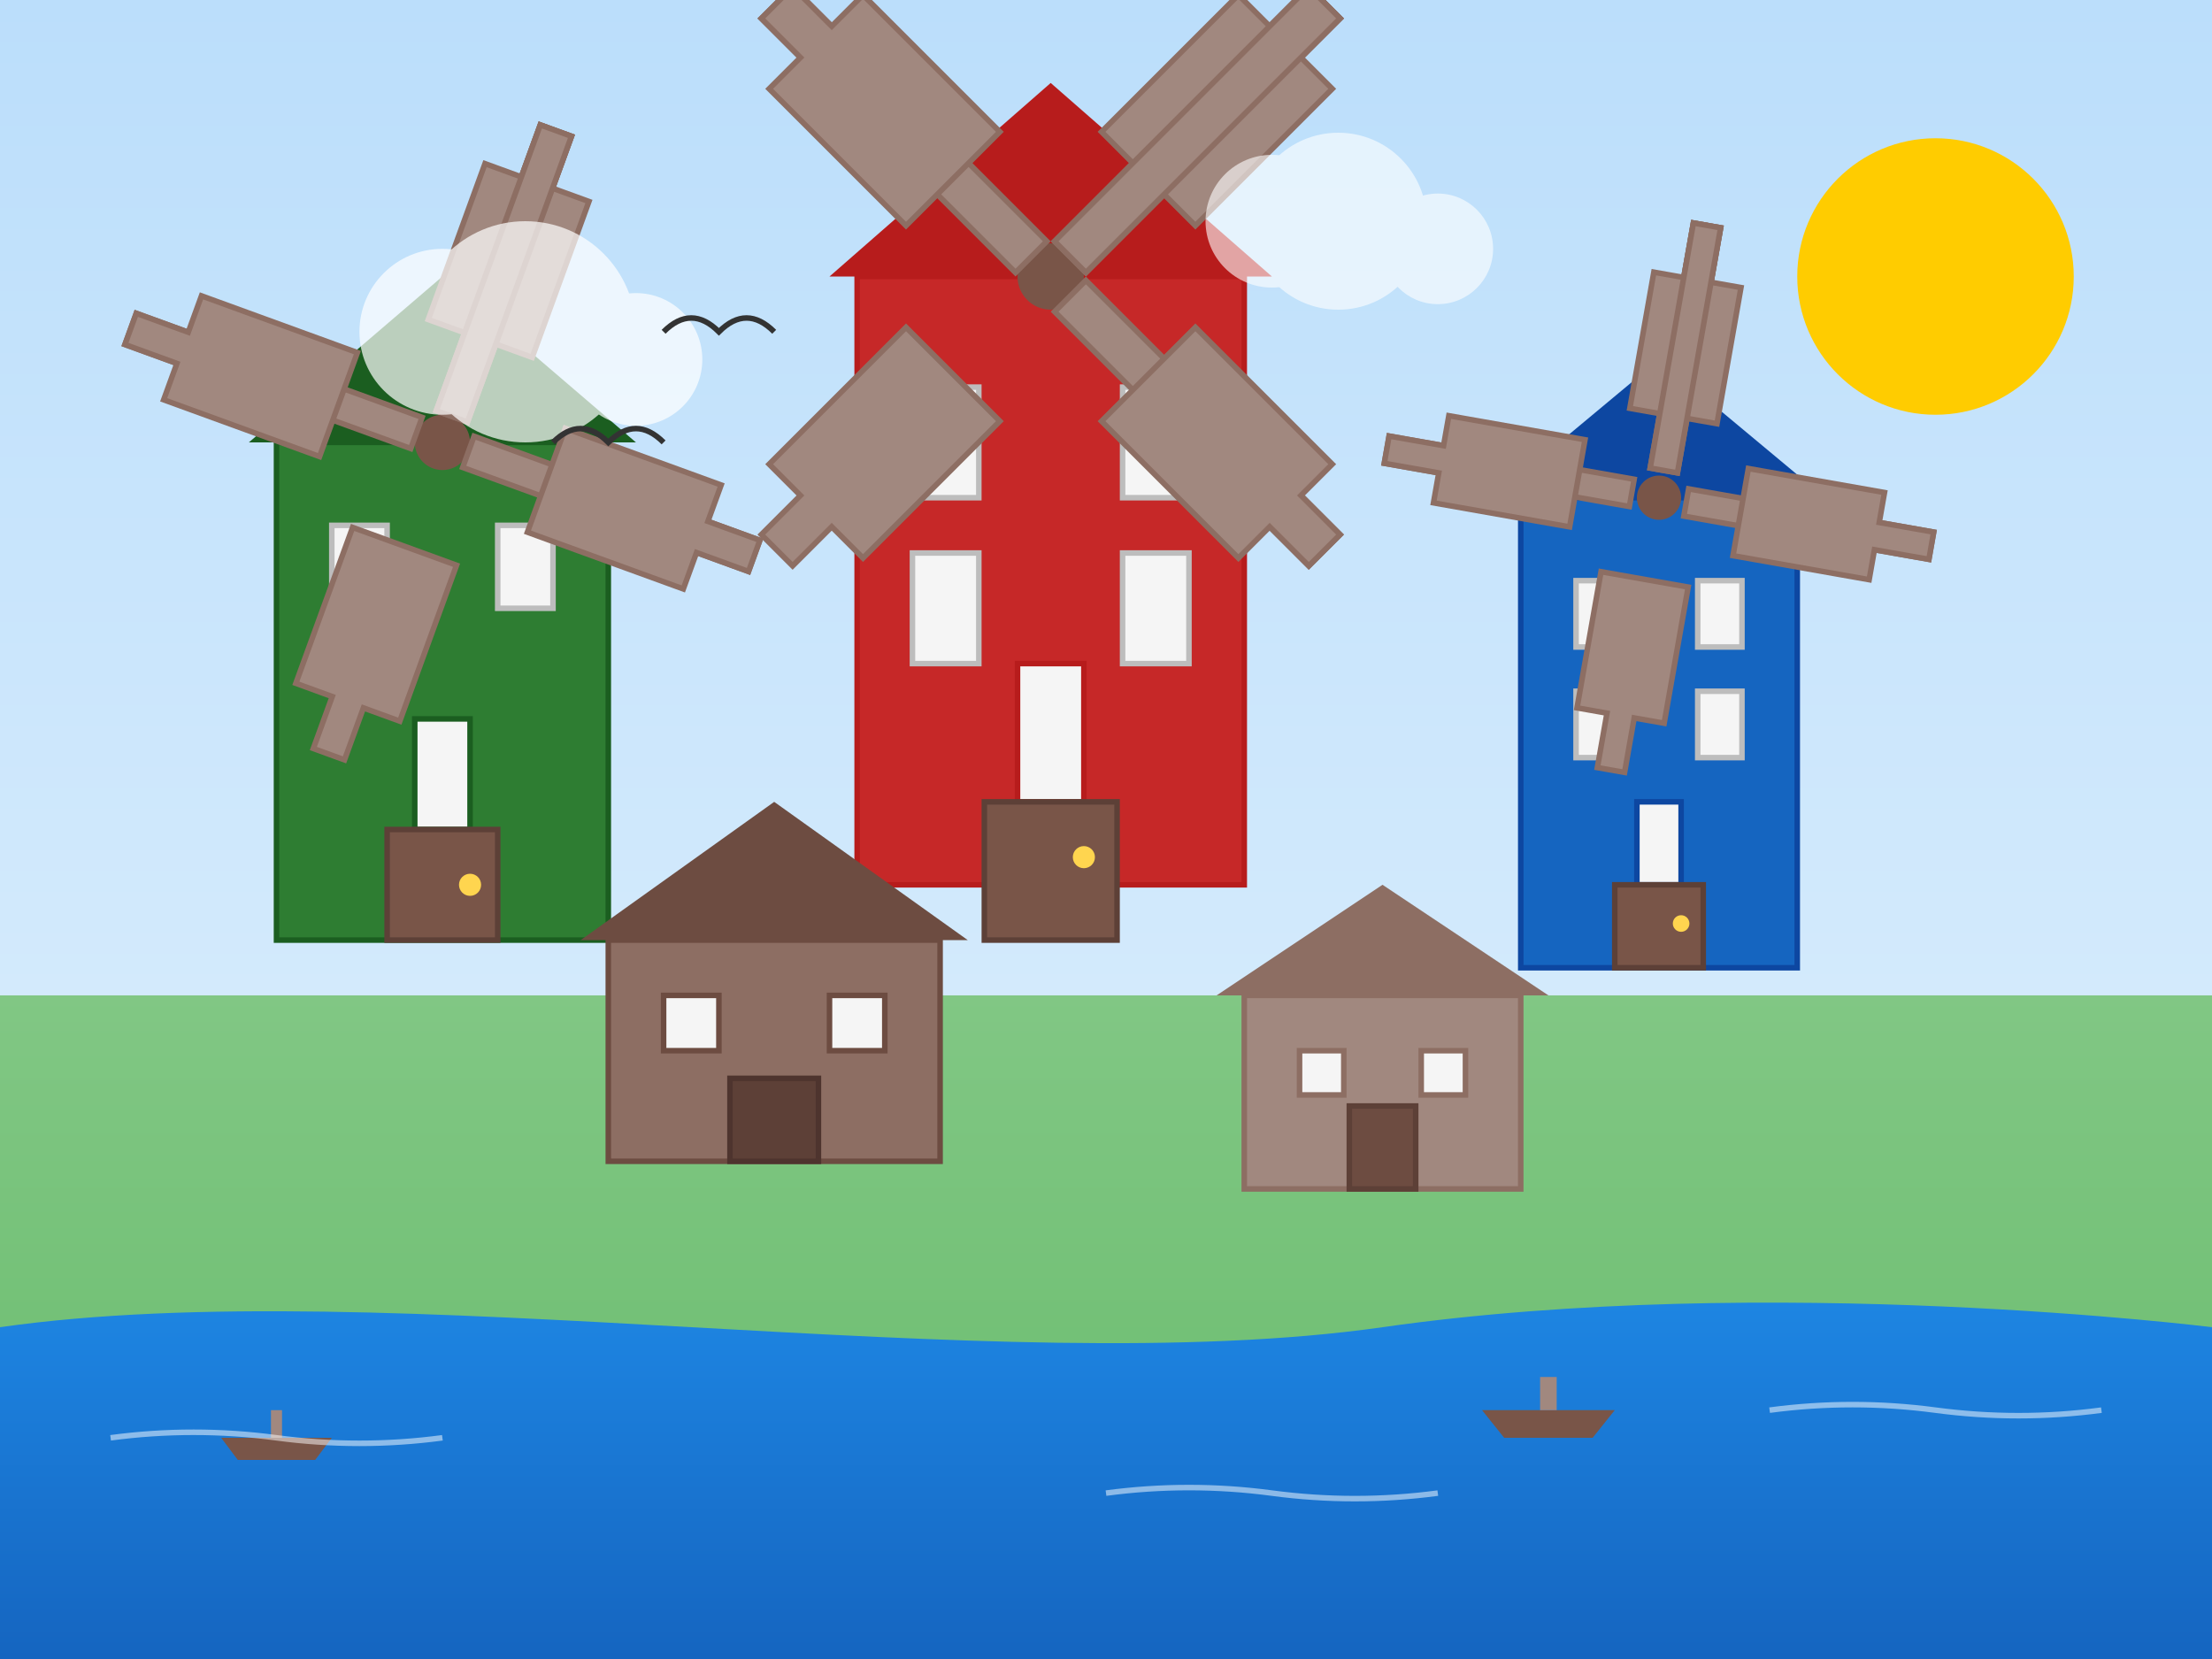 <svg xmlns="http://www.w3.org/2000/svg" width="400" height="300" viewBox="0 0 400 300">
  <rect x="0" y="0" width="400" height="300" fill="#808080" stroke="none"/>
  <defs>
    <linearGradient id="sky-gradient" x1="0%" y1="0%" x2="0%" y2="100%">
      <stop offset="0%" stop-color="#bbdefb"/>
      <stop offset="100%" stop-color="#e3f2fd"/>
    </linearGradient>
    <linearGradient id="water-gradient" x1="0%" y1="0%" x2="0%" y2="100%">
      <stop offset="0%" stop-color="#1e88e5"/>
      <stop offset="100%" stop-color="#1565c0"/>
    </linearGradient>
    <linearGradient id="green-gradient" x1="0%" y1="0%" x2="0%" y2="100%">
      <stop offset="0%" stop-color="#81c784"/>
      <stop offset="100%" stop-color="#66bb6a"/>
    </linearGradient>
  </defs>
  
  <!-- Sky and grass background -->
  <rect width="400" height="300" fill="url(#sky-gradient)"/>
  <rect x="0" y="180" width="400" height="120" fill="url(#green-gradient)"/>
  
  <!-- Water/canal -->
  <path d="M0,240 C70,230 180,250 250,240 C320,230 400,240 400,240 L400,300 L0,300 Z" fill="url(#water-gradient)"/>
  
  <!-- Windmill 1 - green -->
  <g transform="translate(80, 170)">
    <!-- Windmill base -->
    <rect x="-30" y="-90" width="60" height="90" fill="#2e7d32" stroke="#1b5e20" stroke-width="1"/>
    
    <!-- Roof -->
    <polygon points="-35,-90 35,-90 0,-120" fill="#1b5e20"/>
    
    <!-- Windows -->
    <rect x="-20" y="-75" width="10" height="15" fill="#f5f5f5" stroke="#bdbdbd" stroke-width="1"/>
    <rect x="10" y="-75" width="10" height="15" fill="#f5f5f5" stroke="#bdbdbd" stroke-width="1"/>
    <rect x="-5" y="-40" width="10" height="20" fill="#f5f5f5" stroke="#1b5e20" stroke-width="1"/>
    
    <!-- Door -->
    <rect x="-10" y="-20" width="20" height="20" fill="#795548" stroke="#5d4037" stroke-width="1"/>
    <circle cx="5" cy="-10" r="2" fill="#ffd54f"/>
    
    <!-- Windmill blades on shaft -->
    <g transform="translate(0, -90)">
      <circle cx="0" cy="0" r="5" fill="#795548"/>
      
      <!-- Blades -->
      <g transform="rotate(20)">
        <!-- Blade 1 -->
        <rect x="-3" y="-60" width="6" height="55" fill="#a1887f" stroke="#8d6e63" stroke-width="1"/>
        <path d="M-10,-50 L-3,-50 L-3,-60 L3,-60 L3,-50 L10,-50 L10,-20 L-10,-20 Z" fill="#a1887f" stroke="#8d6e63" stroke-width="1"/>
        
        <!-- Blade 2 -->
        <rect x="-3" y="5" width="6" height="55" fill="#a1887f" stroke="#8d6e63" stroke-width="1" transform="rotate(180)"/>
        <path d="M-10,-50 L-3,-50 L-3,-60 L3,-60 L3,-50 L10,-50 L10,-20 L-10,-20 Z" fill="#a1887f" stroke="#8d6e63" stroke-width="1" transform="rotate(180)"/>
        
        <!-- Blade 3 -->
        <rect x="-3" y="-60" width="6" height="55" fill="#a1887f" stroke="#8d6e63" stroke-width="1" transform="rotate(90)"/>
        <path d="M-10,-50 L-3,-50 L-3,-60 L3,-60 L3,-50 L10,-50 L10,-20 L-10,-20 Z" fill="#a1887f" stroke="#8d6e63" stroke-width="1" transform="rotate(90)"/>
        
        <!-- Blade 4 -->
        <rect x="-3" y="-60" width="6" height="55" fill="#a1887f" stroke="#8d6e63" stroke-width="1" transform="rotate(270)"/>
        <path d="M-10,-50 L-3,-50 L-3,-60 L3,-60 L3,-50 L10,-50 L10,-20 L-10,-20 Z" fill="#a1887f" stroke="#8d6e63" stroke-width="1" transform="rotate(270)"/>
      </g>
    </g>
  </g>
  
  <!-- Windmill 2 - red -->
  <g transform="translate(190, 160)">
    <!-- Windmill base -->
    <rect x="-35" y="-110" width="70" height="110" fill="#c62828" stroke="#b71c1c" stroke-width="1"/>
    
    <!-- Roof -->
    <polygon points="-40,-110 40,-110 0,-145" fill="#b71c1c"/>
    
    <!-- Windows -->
    <rect x="-25" y="-90" width="12" height="20" fill="#f5f5f5" stroke="#bdbdbd" stroke-width="1"/>
    <rect x="13" y="-90" width="12" height="20" fill="#f5f5f5" stroke="#bdbdbd" stroke-width="1"/>
    <rect x="-25" y="-60" width="12" height="20" fill="#f5f5f5" stroke="#bdbdbd" stroke-width="1"/>
    <rect x="13" y="-60" width="12" height="20" fill="#f5f5f5" stroke="#bdbdbd" stroke-width="1"/>
    <rect x="-6" y="-40" width="12" height="25" fill="#f5f5f5" stroke="#b71c1c" stroke-width="1"/>
    
    <!-- Door -->
    <rect x="-12" y="-15" width="24" height="25" fill="#795548" stroke="#5d4037" stroke-width="1"/>
    <circle cx="6" cy="-5" r="2" fill="#ffd54f"/>
    
    <!-- Windmill blades on shaft -->
    <g transform="translate(0, -110)">
      <circle cx="0" cy="0" r="6" fill="#795548"/>
      
      <!-- Blades -->
      <g transform="rotate(45)">
        <!-- Blade 1 -->
        <rect x="-4" y="-70" width="8" height="65" fill="#a1887f" stroke="#8d6e63" stroke-width="1"/>
        <path d="M-12,-60 L-4,-60 L-4,-70 L4,-70 L4,-60 L12,-60 L12,-25 L-12,-25 Z" fill="#a1887f" stroke="#8d6e63" stroke-width="1"/>
        
        <!-- Blade 2 -->
        <rect x="-4" y="5" width="8" height="65" fill="#a1887f" stroke="#8d6e63" stroke-width="1" transform="rotate(180)"/>
        <path d="M-12,-60 L-4,-60 L-4,-70 L4,-70 L4,-60 L12,-60 L12,-25 L-12,-25 Z" fill="#a1887f" stroke="#8d6e63" stroke-width="1" transform="rotate(180)"/>
        
        <!-- Blade 3 -->
        <rect x="-4" y="-70" width="8" height="65" fill="#a1887f" stroke="#8d6e63" stroke-width="1" transform="rotate(90)"/>
        <path d="M-12,-60 L-4,-60 L-4,-70 L4,-70 L4,-60 L12,-60 L12,-25 L-12,-25 Z" fill="#a1887f" stroke="#8d6e63" stroke-width="1" transform="rotate(90)"/>
        
        <!-- Blade 4 -->
        <rect x="-4" y="-70" width="8" height="65" fill="#a1887f" stroke="#8d6e63" stroke-width="1" transform="rotate(270)"/>
        <path d="M-12,-60 L-4,-60 L-4,-70 L4,-70 L4,-60 L12,-60 L12,-25 L-12,-25 Z" fill="#a1887f" stroke="#8d6e63" stroke-width="1" transform="rotate(270)"/>
      </g>
    </g>
  </g>
  
  <!-- Windmill 3 - blue -->
  <g transform="translate(300, 175)">
    <!-- Windmill base -->
    <rect x="-25" y="-85" width="50" height="85" fill="#1565c0" stroke="#0d47a1" stroke-width="1"/>
    
    <!-- Roof -->
    <polygon points="-30,-85 30,-85 0,-110" fill="#0d47a1"/>
    
    <!-- Windows -->
    <rect x="-15" y="-70" width="8" height="12" fill="#f5f5f5" stroke="#bdbdbd" stroke-width="1"/>
    <rect x="7" y="-70" width="8" height="12" fill="#f5f5f5" stroke="#bdbdbd" stroke-width="1"/>
    <rect x="-15" y="-50" width="8" height="12" fill="#f5f5f5" stroke="#bdbdbd" stroke-width="1"/>
    <rect x="7" y="-50" width="8" height="12" fill="#f5f5f5" stroke="#bdbdbd" stroke-width="1"/>
    <rect x="-4" y="-30" width="8" height="15" fill="#f5f5f5" stroke="#0d47a1" stroke-width="1"/>
    
    <!-- Door -->
    <rect x="-8" y="-15" width="16" height="15" fill="#795548" stroke="#5d4037" stroke-width="1"/>
    <circle cx="4" cy="-8" r="1.5" fill="#ffd54f"/>
    
    <!-- Windmill blades on shaft -->
    <g transform="translate(0, -85)">
      <circle cx="0" cy="0" r="4" fill="#795548"/>
      
      <!-- Blades -->
      <g transform="rotate(10)">
        <!-- Blade 1 -->
        <rect x="-2.5" y="-50" width="5" height="45" fill="#a1887f" stroke="#8d6e63" stroke-width="1"/>
        <path d="M-8,-40 L-2.5,-40 L-2.5,-50 L2.5,-50 L2.5,-40 L8,-40 L8,-15 L-8,-15 Z" fill="#a1887f" stroke="#8d6e63" stroke-width="1"/>
        
        <!-- Blade 2 -->
        <rect x="-2.5" y="5" width="5" height="45" fill="#a1887f" stroke="#8d6e63" stroke-width="1" transform="rotate(180)"/>
        <path d="M-8,-40 L-2.5,-40 L-2.5,-50 L2.5,-50 L2.5,-40 L8,-40 L8,-15 L-8,-15 Z" fill="#a1887f" stroke="#8d6e63" stroke-width="1" transform="rotate(180)"/>
        
        <!-- Blade 3 -->
        <rect x="-2.5" y="-50" width="5" height="45" fill="#a1887f" stroke="#8d6e63" stroke-width="1" transform="rotate(90)"/>
        <path d="M-8,-40 L-2.5,-40 L-2.5,-50 L2.5,-50 L2.5,-40 L8,-40 L8,-15 L-8,-15 Z" fill="#a1887f" stroke="#8d6e63" stroke-width="1" transform="rotate(90)"/>
        
        <!-- Blade 4 -->
        <rect x="-2.5" y="-50" width="5" height="45" fill="#a1887f" stroke="#8d6e63" stroke-width="1" transform="rotate(270)"/>
        <path d="M-8,-40 L-2.5,-40 L-2.5,-50 L2.5,-50 L2.5,-40 L8,-40 L8,-15 L-8,-15 Z" fill="#a1887f" stroke="#8d6e63" stroke-width="1" transform="rotate(270)"/>
      </g>
    </g>
  </g>
  
  <!-- Wooden buildings -->
  <g transform="translate(140, 210)">
    <rect x="-30" y="-40" width="60" height="40" fill="#8d6e63" stroke="#6d4c41" stroke-width="1"/>
    <polygon points="-35,-40 35,-40 0,-65" fill="#6d4c41"/>
    <rect x="-20" y="-30" width="10" height="10" fill="#f5f5f5" stroke="#6d4c41" stroke-width="1"/>
    <rect x="10" y="-30" width="10" height="10" fill="#f5f5f5" stroke="#6d4c41" stroke-width="1"/>
    <rect x="-8" y="-15" width="16" height="15" fill="#5d4037" stroke="#4e342e" stroke-width="1"/>
  </g>
  
  <g transform="translate(250, 215)">
    <rect x="-25" y="-35" width="50" height="35" fill="#a1887f" stroke="#8d6e63" stroke-width="1"/>
    <polygon points="-30,-35 30,-35 0,-55" fill="#8d6e63"/>
    <rect x="-15" y="-25" width="8" height="8" fill="#f5f5f5" stroke="#8d6e63" stroke-width="1"/>
    <rect x="7" y="-25" width="8" height="8" fill="#f5f5f5" stroke="#8d6e63" stroke-width="1"/>
    <rect x="-6" y="-15" width="12" height="15" fill="#6d4c41" stroke="#5d4037" stroke-width="1"/>
  </g>
  
  <!-- Small boats on the canal -->
  <g transform="translate(50, 260)">
    <path d="M-10,0 L10,0 L7,4 L-7,4 Z" fill="#795548"/>
    <rect x="-1" y="-5" width="2" height="5" fill="#a1887f"/>
  </g>
  
  <g transform="translate(280, 255)">
    <path d="M-12,0 L12,0 L8,5 L-8,5 Z" fill="#795548"/>
    <rect x="-1.5" y="-6" width="3" height="6" fill="#a1887f"/>
  </g>
  
  <!-- Water ripples -->
  <path d="M20,260 Q35,258 50,260 Q65,262 80,260" fill="none" stroke="white" stroke-width="1" opacity="0.5"/>
  <path d="M200,270 Q215,268 230,270 Q245,272 260,270" fill="none" stroke="white" stroke-width="1" opacity="0.5"/>
  <path d="M320,255 Q335,253 350,255 Q365,257 380,255" fill="none" stroke="white" stroke-width="1" opacity="0.5"/>
  
  <!-- Sun -->
  <circle cx="350" cy="50" r="25" fill="#ffcc00"/>
  
  <!-- Clouds -->
  <g transform="translate(80, 60)" fill="white" opacity="0.7">
    <circle cx="0" cy="0" r="15"/>
    <circle cx="15" cy="0" r="20"/>
    <circle cx="35" cy="5" r="12"/>
  </g>
  
  <g transform="translate(230, 40)" fill="white" opacity="0.6">
    <circle cx="0" cy="0" r="12"/>
    <circle cx="12" cy="0" r="16"/>
    <circle cx="30" cy="5" r="10"/>
  </g>
  
  <!-- Birds -->
  <path d="M100,80 Q105,75 110,80 Q115,75 120,80" fill="none" stroke="#333" stroke-width="1"/>
  <path d="M120,60 Q125,55 130,60 Q135,55 140,60" fill="none" stroke="#333" stroke-width="1"/>
</svg>